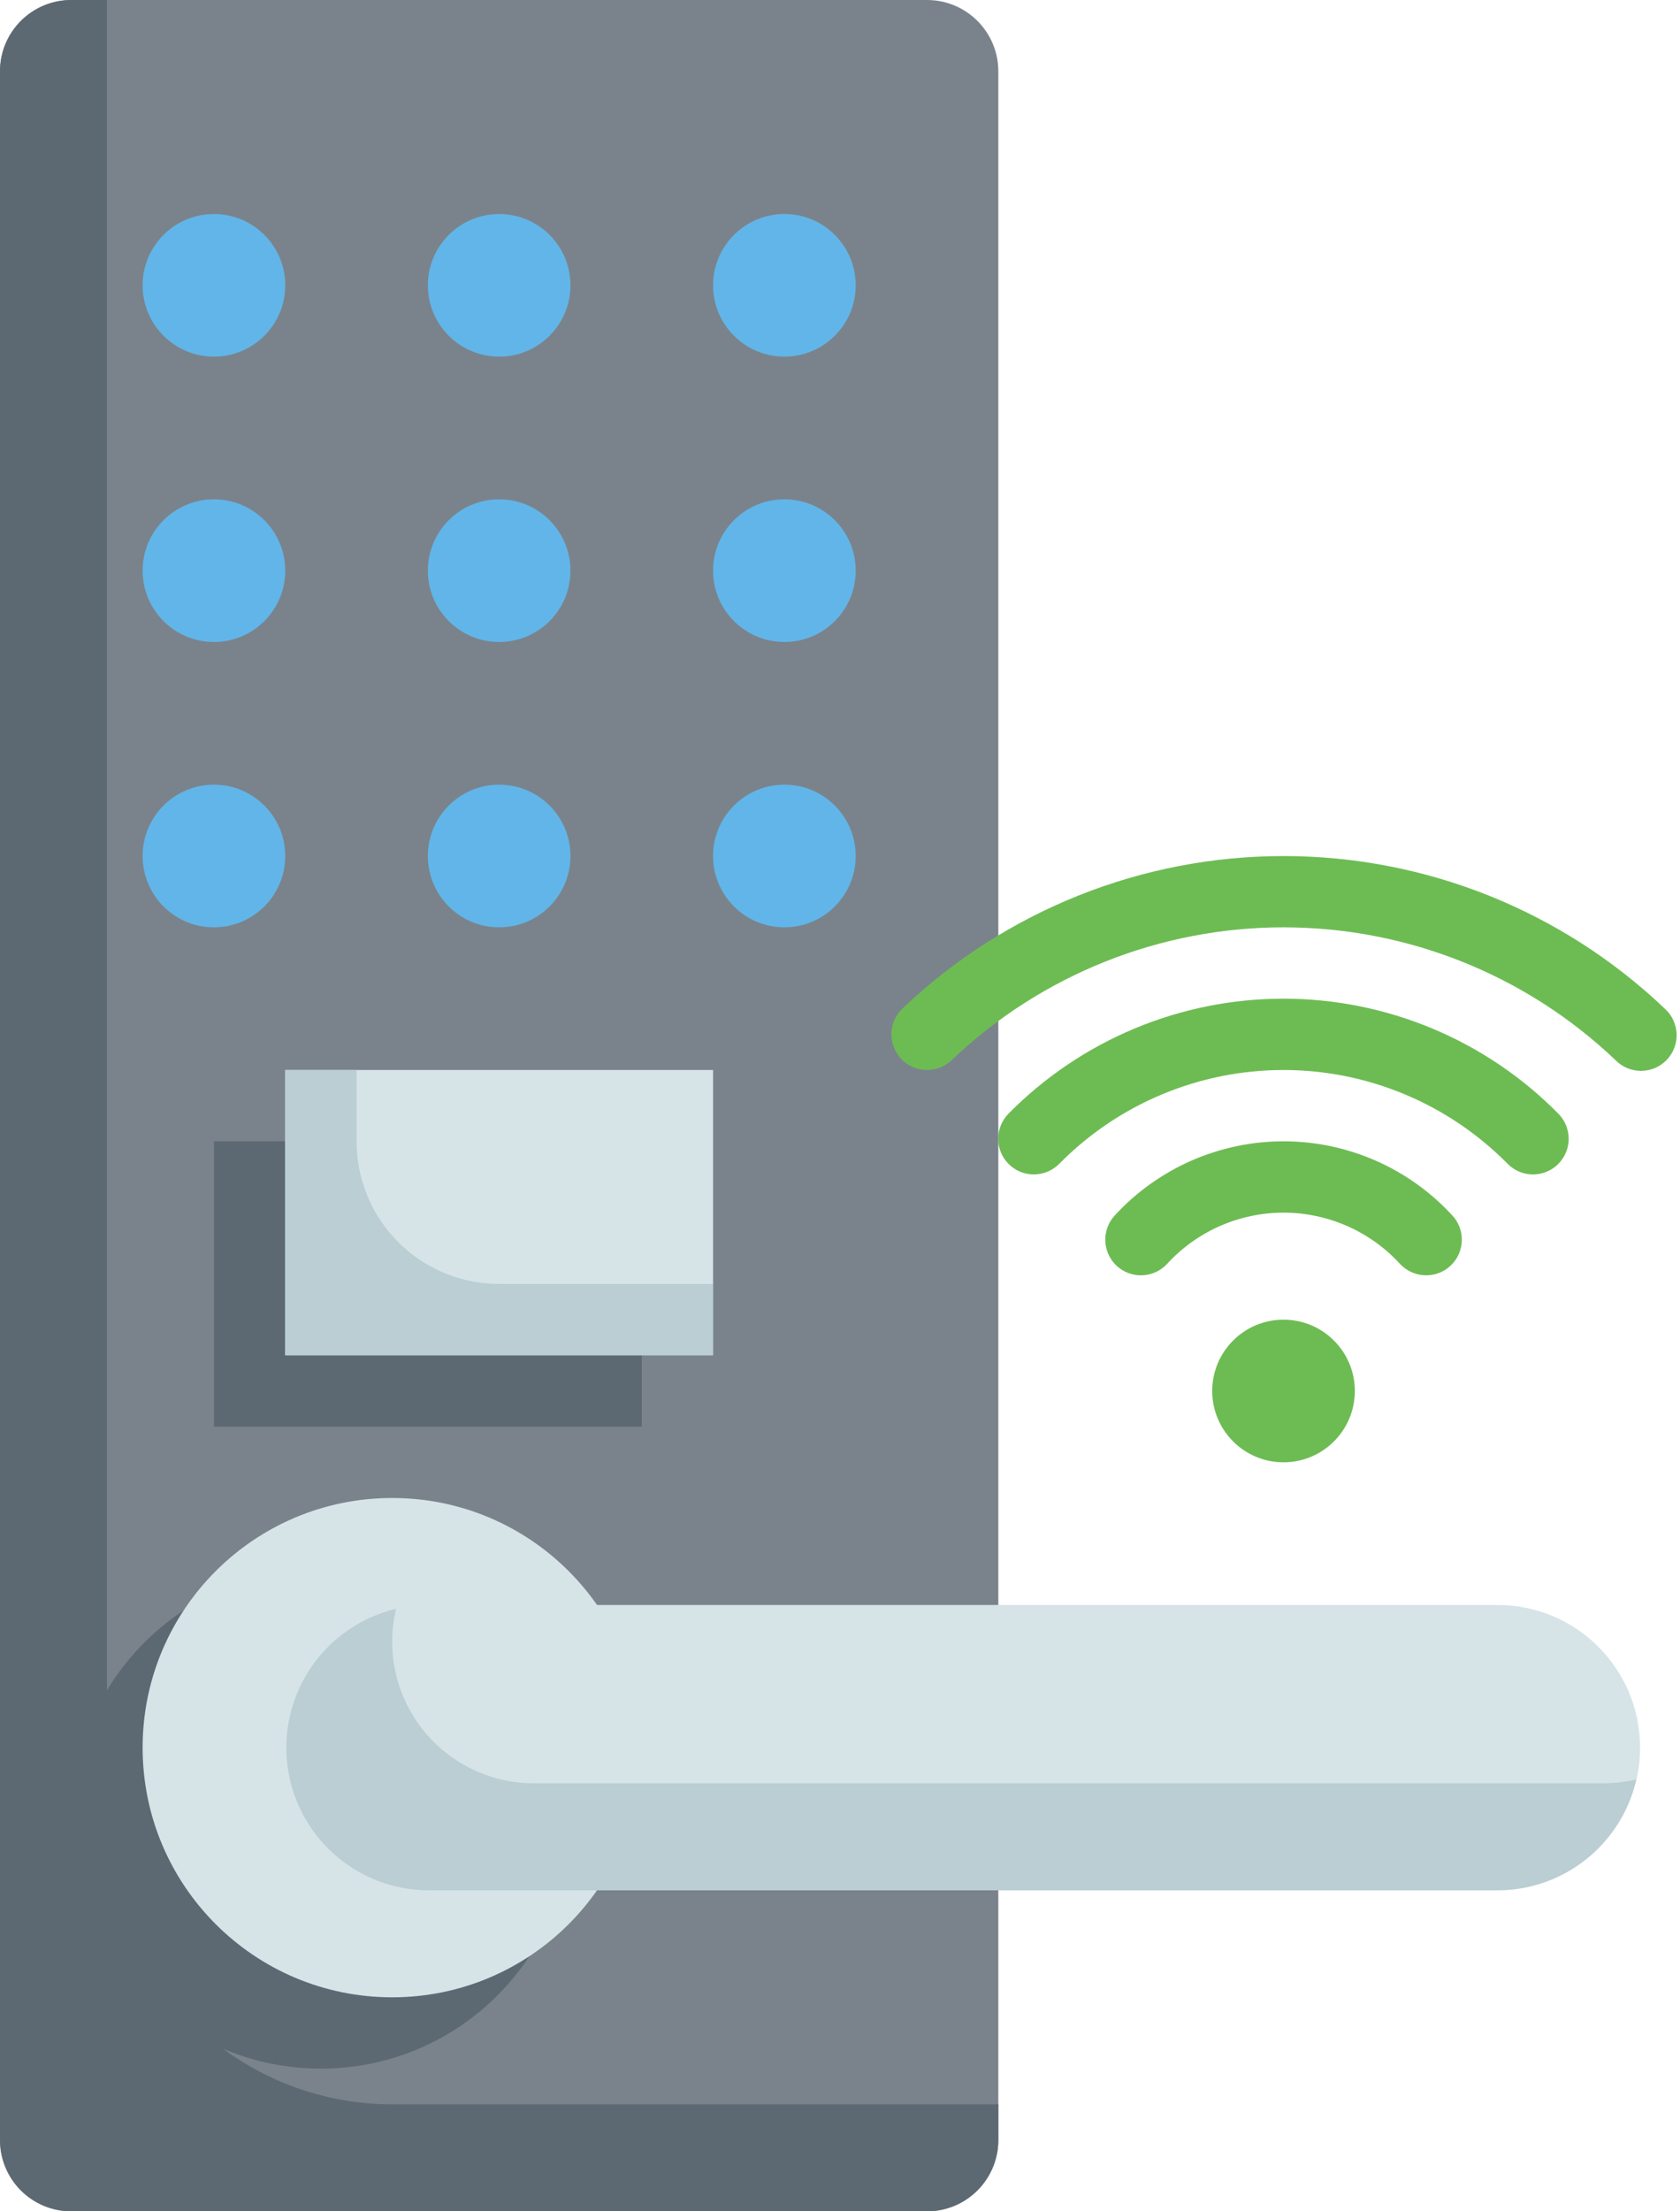 <svg width="38" height="50" viewBox="0 0 38 50" fill="none" xmlns="http://www.w3.org/2000/svg">
<g id="Door Lock">
<path id="Vector" d="M20.968 0H1.613C0.722 0 0 0.722 0 1.613V48.387C0 49.278 0.722 50 1.613 50H20.968C21.858 50 22.581 49.278 22.581 48.387V1.613C22.581 0.722 21.858 0 20.968 0Z" fill="#7A838B"/>
<path id="Vector_2" d="M8.871 47.581C7.16 47.581 5.519 46.901 4.309 45.691C3.099 44.481 2.419 42.84 2.419 41.129V0H1.613C1.185 0 0.775 0.17 0.472 0.472C0.17 0.775 0 1.185 0 1.613V48.387C0 48.815 0.17 49.225 0.472 49.528C0.775 49.83 1.185 50 1.613 50H20.968C21.395 50 21.806 49.83 22.108 49.528C22.411 49.225 22.581 48.815 22.581 48.387V47.581H8.871Z" fill="#5D6972"/>
<path id="Vector_3" d="M7.258 46.774C10.376 46.774 12.903 44.247 12.903 41.129C12.903 38.011 10.376 35.484 7.258 35.484C4.14 35.484 1.613 38.011 1.613 41.129C1.613 44.247 4.14 46.774 7.258 46.774Z" fill="#5D6972"/>
<path id="Vector_4" d="M8.871 45.161C11.989 45.161 14.516 42.634 14.516 39.516C14.516 36.398 11.989 33.871 8.871 33.871C5.753 33.871 3.226 36.398 3.226 39.516C3.226 42.634 5.753 45.161 8.871 45.161Z" fill="#D6E4E8"/>
<path id="Vector_5" d="M33.871 36.29H9.677C7.896 36.29 6.452 37.734 6.452 39.516C6.452 41.298 7.896 42.742 9.677 42.742H33.871C35.653 42.742 37.097 41.298 37.097 39.516C37.097 37.734 35.653 36.29 33.871 36.29Z" fill="#D6E4E8"/>
<path id="Vector_6" d="M36.29 40.322H12.097C11.611 40.326 11.131 40.219 10.693 40.009C10.255 39.8 9.87 39.494 9.567 39.114C9.265 38.733 9.053 38.29 8.947 37.816C8.842 37.342 8.845 36.85 8.958 36.377C8.191 36.559 7.517 37.016 7.063 37.661C6.61 38.306 6.408 39.095 6.497 39.878C6.585 40.662 6.958 41.386 7.544 41.913C8.13 42.441 8.889 42.736 9.677 42.742H33.871C34.6 42.74 35.308 42.492 35.878 42.037C36.448 41.581 36.847 40.946 37.01 40.235C36.774 40.291 36.532 40.321 36.29 40.322Z" fill="#BACED3"/>
<g id="Group">
<path id="Vector_7" d="M4.839 8.064C5.73 8.064 6.452 7.342 6.452 6.452C6.452 5.561 5.73 4.839 4.839 4.839C3.948 4.839 3.226 5.561 3.226 6.452C3.226 7.342 3.948 8.064 4.839 8.064Z" fill="#62B5E8"/>
<path id="Vector_8" d="M11.29 8.064C12.181 8.064 12.903 7.342 12.903 6.452C12.903 5.561 12.181 4.839 11.29 4.839C10.4 4.839 9.678 5.561 9.678 6.452C9.678 7.342 10.4 8.064 11.29 8.064Z" fill="#62B5E8"/>
<path id="Vector_9" d="M17.742 8.064C18.633 8.064 19.355 7.342 19.355 6.452C19.355 5.561 18.633 4.839 17.742 4.839C16.851 4.839 16.129 5.561 16.129 6.452C16.129 7.342 16.851 8.064 17.742 8.064Z" fill="#62B5E8"/>
<path id="Vector_10" d="M4.839 14.516C5.73 14.516 6.452 13.794 6.452 12.903C6.452 12.012 5.73 11.29 4.839 11.29C3.948 11.29 3.226 12.012 3.226 12.903C3.226 13.794 3.948 14.516 4.839 14.516Z" fill="#62B5E8"/>
<path id="Vector_11" d="M11.29 14.516C12.181 14.516 12.903 13.794 12.903 12.903C12.903 12.012 12.181 11.29 11.29 11.29C10.4 11.29 9.678 12.012 9.678 12.903C9.678 13.794 10.4 14.516 11.29 14.516Z" fill="#62B5E8"/>
<path id="Vector_12" d="M17.742 14.516C18.633 14.516 19.355 13.794 19.355 12.903C19.355 12.012 18.633 11.29 17.742 11.29C16.851 11.29 16.129 12.012 16.129 12.903C16.129 13.794 16.851 14.516 17.742 14.516Z" fill="#62B5E8"/>
<path id="Vector_13" d="M4.839 20.968C5.73 20.968 6.452 20.246 6.452 19.355C6.452 18.464 5.73 17.742 4.839 17.742C3.948 17.742 3.226 18.464 3.226 19.355C3.226 20.246 3.948 20.968 4.839 20.968Z" fill="#62B5E8"/>
<path id="Vector_14" d="M11.29 20.968C12.181 20.968 12.903 20.246 12.903 19.355C12.903 18.464 12.181 17.742 11.29 17.742C10.4 17.742 9.678 18.464 9.678 19.355C9.678 20.246 10.4 20.968 11.29 20.968Z" fill="#62B5E8"/>
<path id="Vector_15" d="M17.742 20.968C18.633 20.968 19.355 20.246 19.355 19.355C19.355 18.464 18.633 17.742 17.742 17.742C16.851 17.742 16.129 18.464 16.129 19.355C16.129 20.246 16.851 20.968 17.742 20.968Z" fill="#62B5E8"/>
</g>
<path id="Vector_16" d="M4.839 25.806H14.516V32.258H4.839V25.806Z" fill="#5D6972"/>
<path id="Vector_17" d="M6.452 24.194H16.129V30.645H6.452V24.194Z" fill="#D6E4E8"/>
<path id="Vector_18" d="M8.065 25.806V24.194H6.452V30.645H16.129V29.032H11.29C10.435 29.032 9.614 28.692 9.009 28.087C8.404 27.483 8.065 26.662 8.065 25.806Z" fill="#BACED3"/>
<path id="Vector_19" d="M29.032 33.064C29.923 33.064 30.645 32.342 30.645 31.451C30.645 30.561 29.923 29.839 29.032 29.839C28.141 29.839 27.419 30.561 27.419 31.451C27.419 32.342 28.141 33.064 29.032 33.064Z" fill="#6DBC53"/>
<path id="Vector_20" d="M35.242 26.323C35.317 26.248 35.377 26.159 35.419 26.062C35.46 25.964 35.481 25.859 35.482 25.753C35.482 25.647 35.462 25.542 35.422 25.444C35.382 25.346 35.323 25.257 35.248 25.181C34.436 24.358 33.468 23.703 32.4 23.257C31.333 22.811 30.187 22.581 29.03 22.581C27.873 22.581 26.727 22.811 25.66 23.257C24.592 23.703 23.624 24.358 22.811 25.181C22.737 25.257 22.678 25.346 22.638 25.444C22.598 25.542 22.578 25.647 22.578 25.753C22.579 25.859 22.6 25.964 22.641 26.061C22.682 26.159 22.742 26.248 22.817 26.322C22.893 26.397 22.982 26.456 23.08 26.496C23.178 26.536 23.283 26.556 23.389 26.555C23.495 26.555 23.6 26.533 23.697 26.492C23.795 26.451 23.884 26.391 23.958 26.316C24.621 25.644 25.41 25.11 26.281 24.746C27.152 24.381 28.086 24.194 29.03 24.194C29.974 24.194 30.908 24.381 31.779 24.746C32.65 25.11 33.439 25.644 34.102 26.316C34.252 26.468 34.457 26.554 34.67 26.555C34.884 26.557 35.09 26.473 35.242 26.323Z" fill="#6DBC53"/>
<path id="Vector_21" d="M20.387 23.945C20.46 24.022 20.548 24.083 20.645 24.125C20.742 24.168 20.846 24.191 20.952 24.193C21.058 24.195 21.164 24.177 21.262 24.138C21.361 24.1 21.451 24.042 21.527 23.969C23.552 22.042 26.239 20.968 29.033 20.968C31.827 20.968 34.515 22.042 36.539 23.969C36.614 24.046 36.704 24.108 36.804 24.15C36.904 24.192 37.011 24.214 37.12 24.214C37.228 24.213 37.335 24.191 37.435 24.149C37.535 24.106 37.624 24.044 37.7 23.966C37.775 23.888 37.833 23.795 37.871 23.694C37.91 23.593 37.928 23.485 37.924 23.376C37.919 23.268 37.893 23.162 37.847 23.064C37.801 22.966 37.736 22.878 37.655 22.806C35.33 20.591 32.243 19.356 29.033 19.356C25.823 19.356 22.736 20.591 20.411 22.806C20.257 22.954 20.168 23.157 20.163 23.37C20.159 23.584 20.239 23.791 20.387 23.945Z" fill="#6DBC53"/>
<path id="Vector_22" d="M32.258 28.836C32.416 28.837 32.57 28.79 32.702 28.704C32.833 28.617 32.937 28.494 32.999 28.35C33.061 28.205 33.08 28.045 33.053 27.89C33.026 27.735 32.953 27.591 32.845 27.477C32.36 26.95 31.77 26.53 31.114 26.242C30.458 25.955 29.749 25.806 29.032 25.806C28.316 25.806 27.607 25.955 26.951 26.242C26.295 26.53 25.705 26.95 25.22 27.477C25.073 27.632 24.994 27.84 25 28.054C25.007 28.268 25.098 28.47 25.253 28.617C25.409 28.764 25.617 28.843 25.831 28.836C26.044 28.83 26.247 28.739 26.394 28.583C26.729 28.216 27.136 27.924 27.59 27.723C28.045 27.523 28.536 27.419 29.032 27.419C29.529 27.419 30.02 27.523 30.474 27.723C30.929 27.924 31.336 28.216 31.671 28.583C31.747 28.663 31.838 28.727 31.939 28.77C32.039 28.814 32.148 28.836 32.258 28.836Z" fill="#6DBC53"/>
</g>
</svg>
